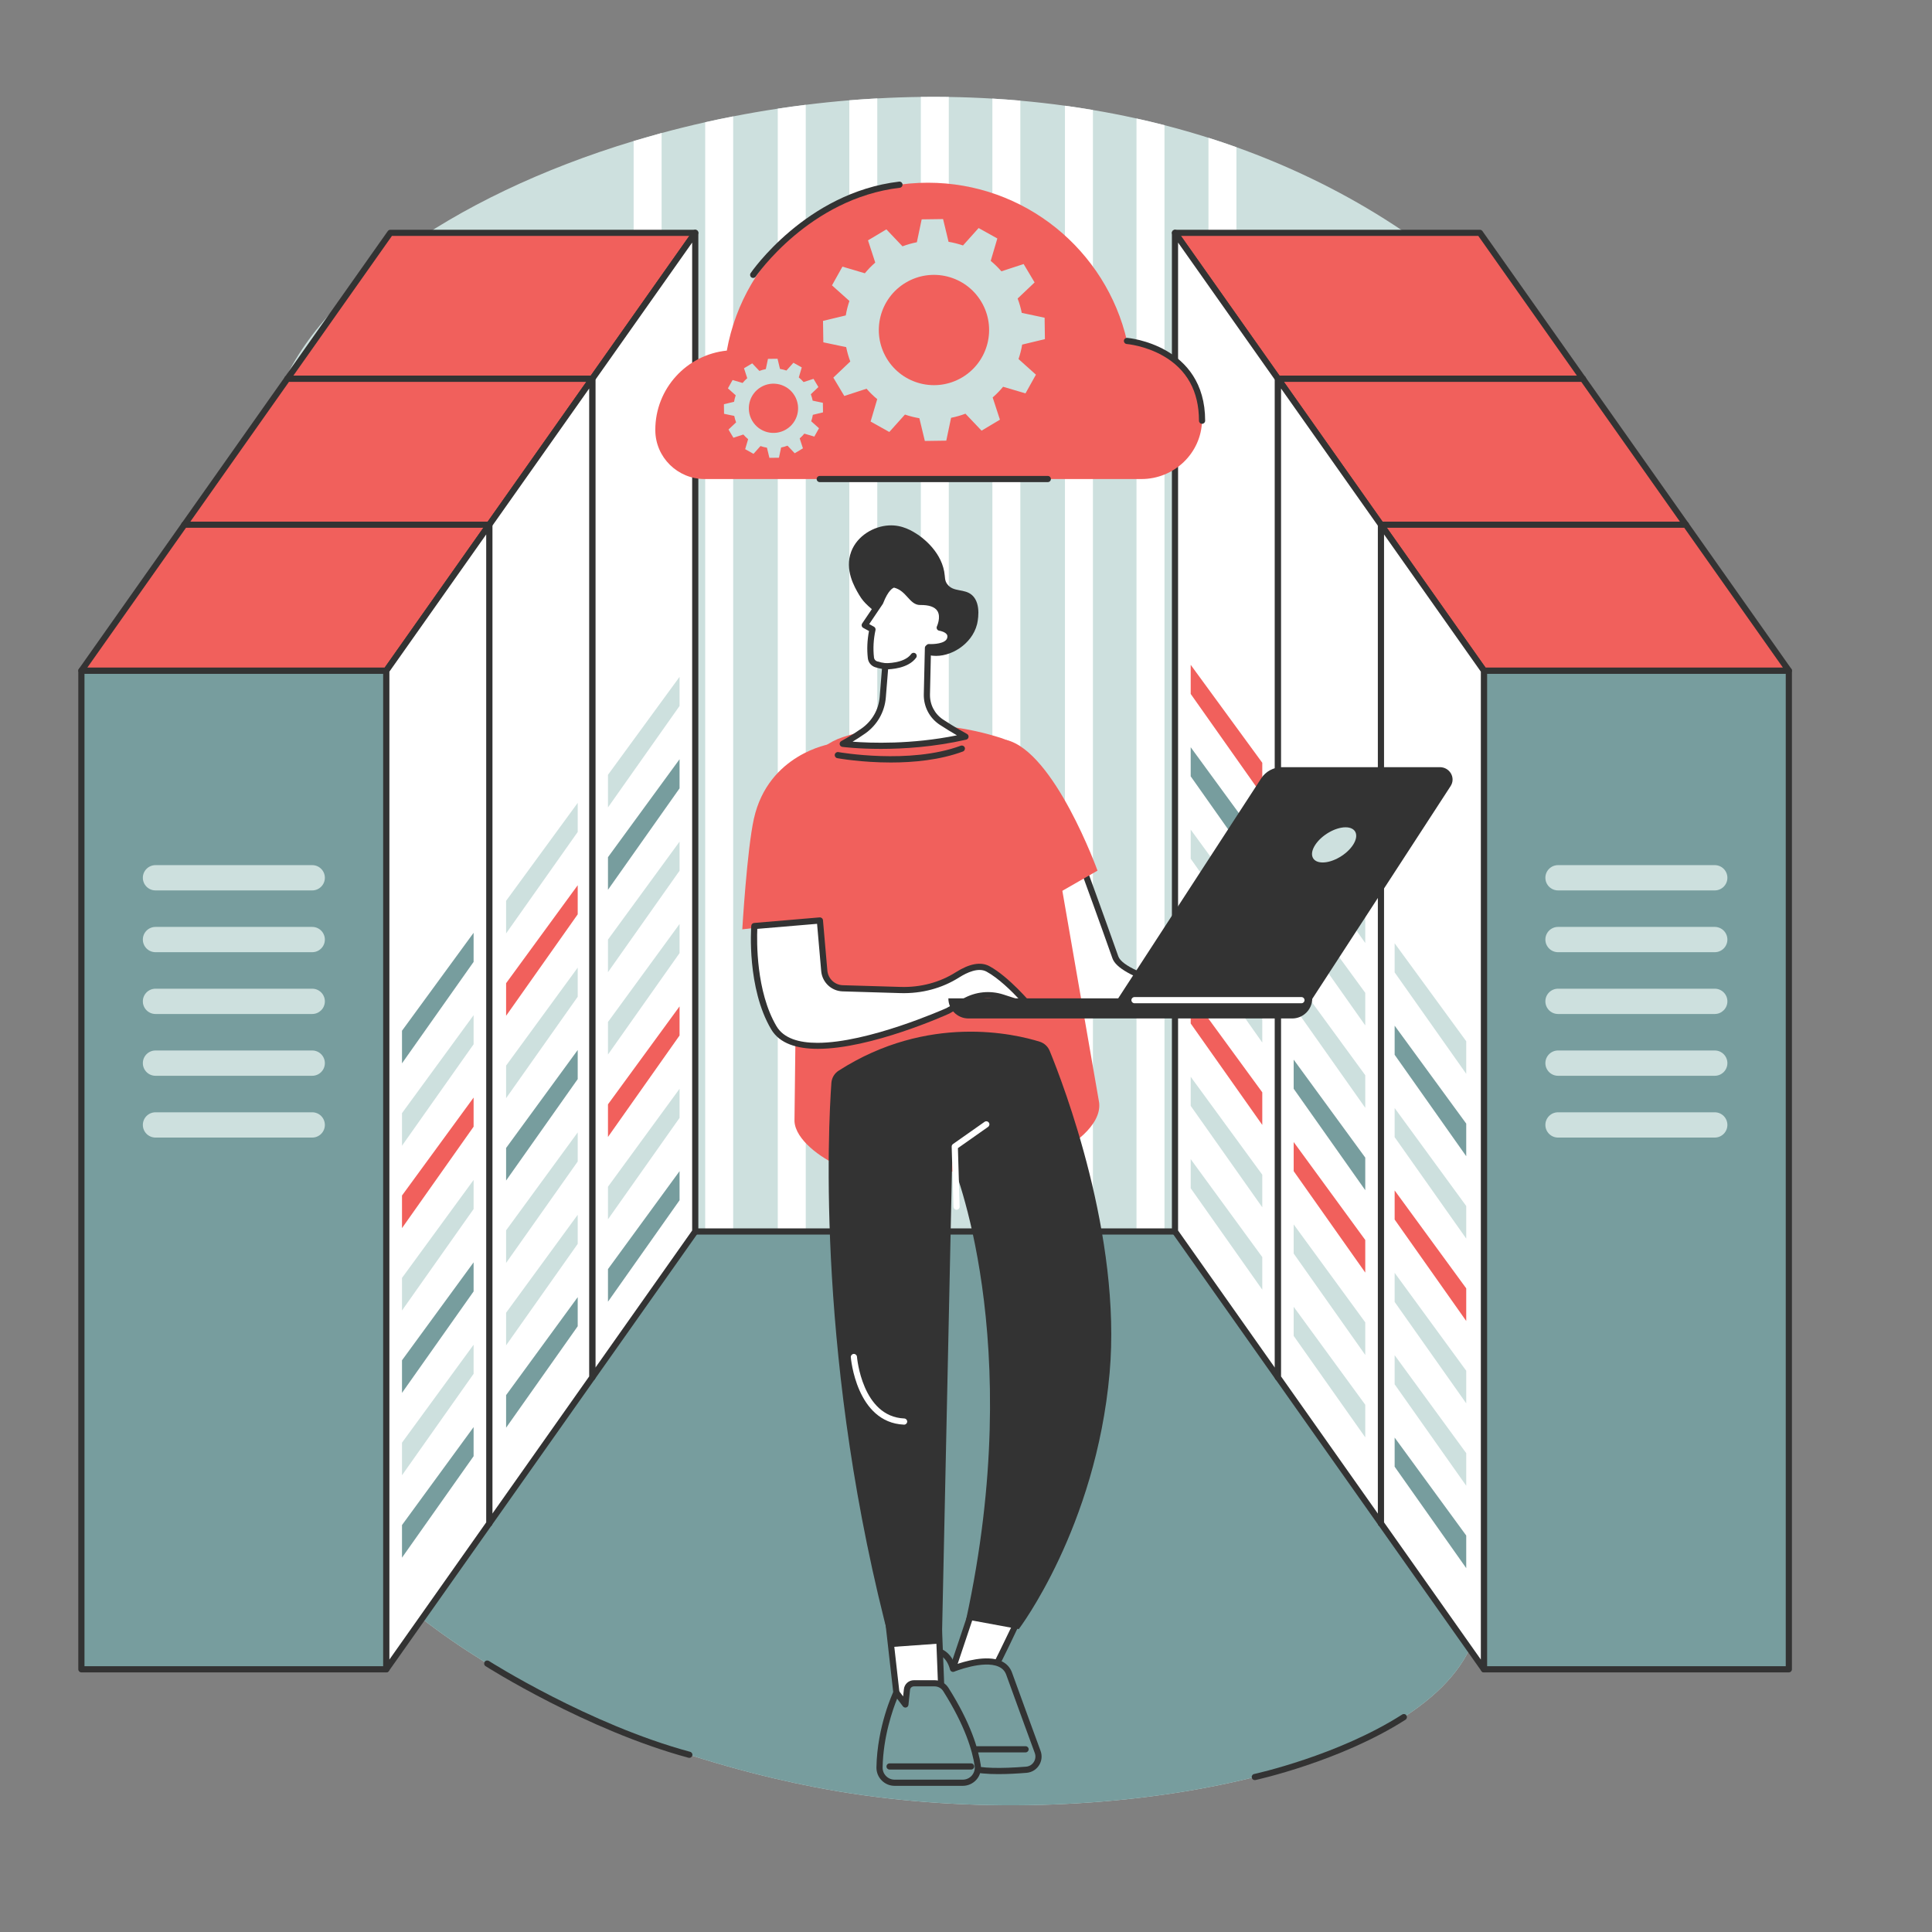 <svg xmlns="http://www.w3.org/2000/svg" xmlns:xlink="http://www.w3.org/1999/xlink" width="500" zoomAndPan="magnify" viewBox="0 0 375 375" height="500" preserveAspectRatio="xMidYMid meet" version="1.0"><rect x="0" y="0" width="375" height="375" fill="#808080" stroke="none"/><defs><clipPath id="bc5552b54b"><path d="M 37 18.75 L 343 18.75 L 343 351 L 37 351 Z M 37 18.75 " clip-rule="nonzero"/></clipPath><clipPath id="2647b36feb"><path d="M 178 18.75 L 185 18.75 L 185 262 L 178 262 Z M 178 18.75 " clip-rule="nonzero"/></clipPath><clipPath id="80a3fed8af"><path d="M 15.16 130 L 75 130 L 75 325 L 15.16 325 Z M 15.16 130 " clip-rule="nonzero"/></clipPath><clipPath id="b07d81e30a"><path d="M 15.16 129 L 76 129 L 76 325 L 15.16 325 Z M 15.16 129 " clip-rule="nonzero"/></clipPath><clipPath id="c65da68847"><path d="M 15.16 101 L 95 101 L 95 131 L 15.16 131 Z M 15.16 101 " clip-rule="nonzero"/></clipPath><clipPath id="3746ed9082"><path d="M 15.16 101 L 96 101 L 96 131 L 15.16 131 Z M 15.16 101 " clip-rule="nonzero"/></clipPath></defs><g clip-path="url(#bc5552b54b)"><path fill="#cde0de" d="M 330.309 220.133 C 321.469 231.758 310.473 234.848 296.023 247.004 C 282.59 258.309 281.074 261.199 280.105 263.164 C 270.547 282.582 290.648 299.625 286.605 316.281 C 286.289 317.578 285.84 318.84 285.25 320.07 C 273.957 343.918 213.672 356.195 162.848 347.73 C 152.684 346.035 113.367 338.59 81.648 314 C 68.383 303.727 56.449 290.445 48.527 273.336 C 46.445 268.844 26.777 225.48 45.285 201.352 C 51.707 192.992 56.867 194.164 63.102 187.27 C 86.473 161.43 42.434 113.297 53.383 78.52 C 59.957 57.652 87.418 38.109 122.988 27.375 C 124.781 26.832 126.59 26.312 128.418 25.82 C 131.195 25.066 134.016 24.371 136.879 23.727 C 138.676 23.324 140.484 22.941 142.309 22.59 C 145.164 22.031 148.047 21.531 150.965 21.09 C 152.762 20.812 154.57 20.566 156.395 20.344 C 159.195 19.992 162.016 19.699 164.852 19.469 C 166.656 19.32 168.469 19.195 170.281 19.102 C 173.086 18.945 175.902 18.848 178.734 18.812 C 180.535 18.789 182.348 18.793 184.16 18.82 C 186.977 18.863 189.793 18.969 192.621 19.137 C 194.43 19.246 196.242 19.379 198.047 19.539 C 200.938 19.797 203.824 20.121 206.707 20.52 C 208.52 20.766 210.332 21.043 212.137 21.352 C 214.965 21.824 217.785 22.375 220.594 23 C 222.41 23.398 224.223 23.836 226.027 24.297 C 228.887 25.035 231.738 25.848 234.562 26.742 C 236.379 27.32 238.188 27.926 239.992 28.57 C 249.949 32.133 259.613 36.742 268.77 42.523 C 336.367 85.211 359.844 181.297 330.309 220.133 " fill-opacity="1" fill-rule="nonzero"/></g><path fill="#ffffff" d="M 128.418 25.82 L 128.418 261.73 L 122.988 261.73 L 122.988 27.375 L 128.418 25.82 " fill-opacity="1" fill-rule="nonzero"/><path fill="#ffffff" d="M 142.309 22.59 L 142.309 261.73 L 136.879 261.73 L 136.879 23.727 C 138.676 23.324 140.484 22.941 142.309 22.59 " fill-opacity="1" fill-rule="nonzero"/><path fill="#ffffff" d="M 156.395 20.344 L 156.395 261.73 L 150.965 261.73 L 150.965 21.09 C 152.762 20.812 154.57 20.566 156.395 20.344 " fill-opacity="1" fill-rule="nonzero"/><path fill="#ffffff" d="M 170.281 19.102 L 170.281 261.73 L 164.852 261.73 L 164.852 19.469 C 166.656 19.32 168.469 19.195 170.281 19.102 " fill-opacity="1" fill-rule="nonzero"/><g clip-path="url(#2647b36feb)"><path fill="#ffffff" d="M 184.16 18.82 L 184.16 261.73 L 178.734 261.73 L 178.734 18.812 C 180.535 18.789 182.348 18.793 184.16 18.82 " fill-opacity="1" fill-rule="nonzero"/></g><path fill="#ffffff" d="M 198.047 19.539 L 198.047 261.73 L 192.621 261.73 L 192.621 19.137 C 194.43 19.246 196.242 19.379 198.047 19.539 " fill-opacity="1" fill-rule="nonzero"/><path fill="#ffffff" d="M 212.137 21.352 L 212.137 261.73 L 206.707 261.73 L 206.707 20.52 C 208.52 20.766 210.332 21.043 212.137 21.352 " fill-opacity="1" fill-rule="nonzero"/><path fill="#ffffff" d="M 226.027 24.297 L 226.027 261.73 L 220.594 261.73 L 220.594 23 C 222.41 23.398 224.223 23.836 226.027 24.297 " fill-opacity="1" fill-rule="nonzero"/><path fill="#ffffff" d="M 239.992 28.57 L 239.992 261.73 L 234.562 261.73 L 234.562 26.742 C 236.379 27.32 238.188 27.926 239.992 28.57 " fill-opacity="1" fill-rule="nonzero"/><path fill="#779d9e" d="M 285.25 320.07 C 273.957 343.918 213.672 356.195 162.848 347.73 C 152.684 346.035 113.367 338.59 81.648 314 L 134.547 239.031 L 228.066 239.031 L 285.25 320.07 " fill-opacity="1" fill-rule="nonzero"/><path fill="#333333" d="M 228.066 239.629 L 134.547 239.629 C 134.219 239.629 133.949 239.359 133.949 239.031 C 133.949 238.699 134.219 238.43 134.547 238.43 L 228.066 238.43 C 228.398 238.43 228.664 238.699 228.664 239.031 C 228.664 239.359 228.398 239.629 228.066 239.629 " fill-opacity="1" fill-rule="nonzero"/><path fill="#333333" d="M 133.801 341.199 C 133.746 341.199 133.695 341.195 133.645 341.18 C 113.887 335.855 94.441 323.527 94.25 323.402 C 93.969 323.223 93.887 322.855 94.066 322.574 C 94.242 322.297 94.613 322.215 94.895 322.391 C 95.086 322.516 114.379 334.746 133.953 340.023 C 134.273 340.109 134.465 340.438 134.379 340.758 C 134.305 341.023 134.062 341.199 133.801 341.199 " fill-opacity="1" fill-rule="nonzero"/><path fill="#333333" d="M 243.555 345.516 C 243.281 345.516 243.031 345.324 242.969 345.043 C 242.902 344.719 243.105 344.402 243.43 344.332 C 243.59 344.297 259.68 340.77 272.16 332.789 C 272.441 332.609 272.812 332.688 272.988 332.969 C 273.168 333.246 273.086 333.621 272.809 333.797 C 260.141 341.898 243.844 345.469 243.684 345.504 C 243.641 345.512 243.598 345.516 243.555 345.516 " fill-opacity="1" fill-rule="nonzero"/><path fill="#779d9e" d="M 307.238 267.355 L 248.055 267.355 L 248.055 73.52 L 307.238 73.52 L 307.238 267.355 " fill-opacity="1" fill-rule="nonzero"/><path fill="#333333" d="M 248.652 266.754 L 306.637 266.754 L 306.637 74.121 L 248.652 74.121 Z M 307.238 267.957 L 248.051 267.957 C 247.723 267.957 247.453 267.688 247.453 267.355 L 247.453 73.52 C 247.453 73.191 247.723 72.922 248.051 72.922 L 307.238 72.922 C 307.566 72.922 307.836 73.191 307.836 73.52 L 307.836 267.355 C 307.836 267.688 307.566 267.957 307.238 267.957 " fill-opacity="1" fill-rule="nonzero"/><path fill="#cde0de" d="M 292.855 111.27 L 262.434 111.27 C 261.078 111.27 259.98 112.367 259.98 113.723 C 259.98 115.078 261.078 116.176 262.434 116.176 L 292.855 116.176 C 294.211 116.176 295.309 115.078 295.309 113.723 C 295.309 112.367 294.211 111.27 292.855 111.27 " fill-opacity="1" fill-rule="nonzero"/><path fill="#cde0de" d="M 292.855 123.262 L 262.434 123.262 C 261.078 123.262 259.98 124.359 259.98 125.715 C 259.98 127.07 261.078 128.172 262.434 128.172 L 292.855 128.172 C 294.211 128.172 295.309 127.07 295.309 125.715 C 295.309 124.359 294.211 123.262 292.855 123.262 " fill-opacity="1" fill-rule="nonzero"/><path fill="#cde0de" d="M 292.855 135.254 L 262.434 135.254 C 261.078 135.254 259.98 136.355 259.98 137.711 C 259.98 139.066 261.078 140.164 262.434 140.164 L 292.855 140.164 C 294.211 140.164 295.309 139.066 295.309 137.711 C 295.309 136.355 294.211 135.254 292.855 135.254 " fill-opacity="1" fill-rule="nonzero"/><path fill="#cde0de" d="M 292.855 147.25 L 262.434 147.25 C 261.078 147.25 259.98 148.348 259.98 149.703 C 259.98 151.059 261.078 152.156 262.434 152.156 L 292.855 152.156 C 294.211 152.156 295.309 151.059 295.309 149.703 C 295.309 148.348 294.211 147.25 292.855 147.25 " fill-opacity="1" fill-rule="nonzero"/><path fill="#cde0de" d="M 292.855 159.242 L 262.434 159.242 C 261.078 159.242 259.98 160.34 259.98 161.695 C 259.98 163.051 261.078 164.148 262.434 164.148 L 292.855 164.148 C 294.211 164.148 295.309 163.051 295.309 161.695 C 295.309 160.34 294.211 159.242 292.855 159.242 " fill-opacity="1" fill-rule="nonzero"/><path fill="#f1605c" d="M 287.246 45.195 L 228.066 45.195 L 248.055 73.52 L 307.238 73.52 L 287.246 45.195 " fill-opacity="1" fill-rule="nonzero"/><path fill="#333333" d="M 248.363 72.922 L 306.082 72.922 L 286.938 45.793 L 229.223 45.793 Z M 307.238 74.121 L 248.051 74.121 C 247.859 74.121 247.676 74.027 247.562 73.867 L 227.574 45.543 C 227.445 45.359 227.43 45.117 227.531 44.922 C 227.637 44.719 227.84 44.598 228.066 44.598 L 287.246 44.598 C 287.445 44.598 287.625 44.691 287.738 44.848 L 307.727 73.176 C 307.855 73.359 307.871 73.598 307.77 73.797 C 307.664 73.996 307.461 74.121 307.238 74.121 " fill-opacity="1" fill-rule="nonzero"/><path fill="#ffffff" d="M 248.055 73.52 L 228.066 45.195 L 228.066 239.031 L 248.055 267.355 L 248.055 73.52 " fill-opacity="1" fill-rule="nonzero"/><path fill="#333333" d="M 228.664 238.84 L 247.453 265.469 L 247.453 73.711 L 228.664 47.082 Z M 248.051 267.957 C 247.863 267.957 247.68 267.863 247.562 267.703 L 227.574 239.375 C 227.504 239.273 227.465 239.156 227.465 239.031 L 227.465 45.195 C 227.465 44.934 227.633 44.703 227.887 44.625 C 228.133 44.543 228.406 44.637 228.555 44.848 L 248.543 73.176 C 248.613 73.277 248.652 73.395 248.652 73.52 L 248.652 267.355 C 248.652 267.617 248.484 267.848 248.234 267.926 C 248.176 267.945 248.113 267.957 248.051 267.957 " fill-opacity="1" fill-rule="nonzero"/><path fill="#cde0de" d="M 245.008 250.328 L 231.113 230.637 L 231.113 224.988 L 245.008 244 L 245.008 250.328 " fill-opacity="1" fill-rule="nonzero"/><path fill="#cde0de" d="M 245.008 234.34 L 231.113 214.645 L 231.113 209 L 245.008 228.012 L 245.008 234.34 " fill-opacity="1" fill-rule="nonzero"/><path fill="#f1605c" d="M 245.008 218.348 L 231.113 198.656 L 231.113 193.008 L 245.008 212.02 L 245.008 218.348 " fill-opacity="1" fill-rule="nonzero"/><path fill="#cde0de" d="M 245.008 202.355 L 231.113 182.664 L 231.113 177.016 L 245.008 196.027 L 245.008 202.355 " fill-opacity="1" fill-rule="nonzero"/><path fill="#cde0de" d="M 245.008 186.367 L 231.113 166.676 L 231.113 161.027 L 245.008 180.039 L 245.008 186.367 " fill-opacity="1" fill-rule="nonzero"/><path fill="#779d9e" d="M 245.008 170.375 L 231.113 150.684 L 231.113 145.035 L 245.008 164.047 L 245.008 170.375 " fill-opacity="1" fill-rule="nonzero"/><path fill="#f1605c" d="M 245.008 154.383 L 231.113 134.691 L 231.113 129.043 L 245.008 148.055 L 245.008 154.383 " fill-opacity="1" fill-rule="nonzero"/><path fill="#779d9e" d="M 327.227 295.684 L 268.043 295.684 L 268.043 101.844 L 327.227 101.844 L 327.227 295.684 " fill-opacity="1" fill-rule="nonzero"/><path fill="#333333" d="M 268.641 295.082 L 326.625 295.082 L 326.625 102.445 L 268.641 102.445 Z M 327.227 296.281 L 268.043 296.281 C 267.711 296.281 267.445 296.012 267.445 295.684 L 267.445 101.844 C 267.445 101.516 267.711 101.25 268.043 101.25 L 327.227 101.25 C 327.555 101.25 327.824 101.516 327.824 101.844 L 327.824 295.684 C 327.824 296.012 327.555 296.281 327.227 296.281 " fill-opacity="1" fill-rule="nonzero"/><path fill="#cde0de" d="M 312.844 139.594 L 282.426 139.594 C 281.07 139.594 279.969 140.695 279.969 142.051 C 279.969 143.406 281.07 144.504 282.426 144.504 L 312.844 144.504 C 314.199 144.504 315.297 143.406 315.297 142.051 C 315.297 140.695 314.199 139.594 312.844 139.594 " fill-opacity="1" fill-rule="nonzero"/><path fill="#cde0de" d="M 312.844 151.59 L 282.426 151.59 C 281.07 151.59 279.969 152.688 279.969 154.043 C 279.969 155.398 281.07 156.496 282.426 156.496 L 312.844 156.496 C 314.199 156.496 315.297 155.398 315.297 154.043 C 315.297 152.688 314.199 151.59 312.844 151.59 " fill-opacity="1" fill-rule="nonzero"/><path fill="#cde0de" d="M 312.844 163.582 L 282.426 163.582 C 281.07 163.582 279.969 164.68 279.969 166.035 C 279.969 167.391 281.07 168.488 282.426 168.488 L 312.844 168.488 C 314.199 168.488 315.297 167.391 315.297 166.035 C 315.297 164.68 314.199 163.582 312.844 163.582 " fill-opacity="1" fill-rule="nonzero"/><path fill="#cde0de" d="M 312.844 175.574 L 282.426 175.574 C 281.07 175.574 279.969 176.672 279.969 178.027 C 279.969 179.383 281.07 180.48 282.426 180.48 L 312.844 180.48 C 314.199 180.48 315.297 179.383 315.297 178.027 C 315.297 176.672 314.199 175.574 312.844 175.574 " fill-opacity="1" fill-rule="nonzero"/><path fill="#cde0de" d="M 312.844 187.566 L 282.426 187.566 C 281.07 187.566 279.969 188.664 279.969 190.02 C 279.969 191.379 281.07 192.477 282.426 192.477 L 312.844 192.477 C 314.199 192.477 315.297 191.379 315.297 190.02 C 315.297 188.664 314.199 187.566 312.844 187.566 " fill-opacity="1" fill-rule="nonzero"/><path fill="#f1605c" d="M 307.238 73.52 L 248.055 73.52 L 268.043 101.844 L 327.227 101.844 L 307.238 73.52 " fill-opacity="1" fill-rule="nonzero"/><path fill="#333333" d="M 268.352 101.25 L 326.07 101.25 L 306.926 74.121 L 249.211 74.121 Z M 327.227 102.445 L 268.043 102.445 C 267.848 102.445 267.664 102.352 267.551 102.191 L 247.562 73.867 C 247.434 73.684 247.418 73.445 247.523 73.242 C 247.625 73.047 247.832 72.922 248.051 72.922 L 307.238 72.922 C 307.43 72.922 307.613 73.016 307.727 73.176 L 327.715 101.5 C 327.844 101.684 327.859 101.922 327.758 102.121 C 327.656 102.32 327.449 102.445 327.227 102.445 " fill-opacity="1" fill-rule="nonzero"/><path fill="#ffffff" d="M 268.043 101.844 L 248.055 73.52 L 248.055 267.355 L 268.043 295.684 L 268.043 101.844 " fill-opacity="1" fill-rule="nonzero"/><path fill="#333333" d="M 248.652 267.164 L 267.445 293.793 L 267.445 102.035 L 248.652 75.41 Z M 268.043 296.281 C 267.852 296.281 267.668 296.188 267.551 296.027 L 247.562 267.703 C 247.492 267.602 247.453 267.48 247.453 267.355 L 247.453 73.52 C 247.453 73.262 247.625 73.027 247.871 72.949 C 248.125 72.871 248.395 72.961 248.543 73.176 L 268.531 101.5 C 268.602 101.602 268.641 101.723 268.641 101.844 L 268.641 295.684 C 268.641 295.941 268.473 296.176 268.223 296.254 C 268.164 296.273 268.102 296.281 268.043 296.281 " fill-opacity="1" fill-rule="nonzero"/><path fill="#cde0de" d="M 264.996 278.988 L 251.102 259.297 L 251.102 253.648 L 264.996 272.66 L 264.996 278.988 " fill-opacity="1" fill-rule="nonzero"/><path fill="#cde0de" d="M 264.996 262.996 L 251.102 243.309 L 251.102 237.66 L 264.996 256.668 L 264.996 262.996 " fill-opacity="1" fill-rule="nonzero"/><path fill="#f1605c" d="M 264.996 247.008 L 251.102 227.316 L 251.102 221.668 L 264.996 240.68 L 264.996 247.008 " fill-opacity="1" fill-rule="nonzero"/><path fill="#779d9e" d="M 264.996 231.016 L 251.102 211.324 L 251.102 205.676 L 264.996 224.688 L 264.996 231.016 " fill-opacity="1" fill-rule="nonzero"/><path fill="#cde0de" d="M 264.996 215.027 L 251.102 195.336 L 251.102 189.688 L 264.996 208.699 L 264.996 215.027 " fill-opacity="1" fill-rule="nonzero"/><path fill="#cde0de" d="M 264.996 199.035 L 251.102 179.344 L 251.102 173.695 L 264.996 192.707 L 264.996 199.035 " fill-opacity="1" fill-rule="nonzero"/><path fill="#cde0de" d="M 264.996 183.043 L 251.102 163.352 L 251.102 157.703 L 264.996 176.715 L 264.996 183.043 " fill-opacity="1" fill-rule="nonzero"/><path fill="#779d9e" d="M 347.215 324.008 L 288.031 324.008 L 288.031 130.172 L 347.215 130.172 L 347.215 324.008 " fill-opacity="1" fill-rule="nonzero"/><path fill="#333333" d="M 288.629 323.406 L 346.613 323.406 L 346.613 130.773 L 288.629 130.773 Z M 347.215 324.609 L 288.031 324.609 C 287.699 324.609 287.43 324.336 287.43 324.008 L 287.43 130.172 C 287.43 129.844 287.699 129.57 288.031 129.57 L 347.215 129.57 C 347.543 129.57 347.812 129.844 347.812 130.172 L 347.812 324.008 C 347.812 324.336 347.543 324.609 347.215 324.609 " fill-opacity="1" fill-rule="nonzero"/><path fill="#cde0de" d="M 332.832 167.922 L 302.414 167.922 C 301.059 167.922 299.957 169.02 299.957 170.375 C 299.957 171.73 301.059 172.828 302.414 172.828 L 332.832 172.828 C 334.188 172.828 335.285 171.73 335.285 170.375 C 335.285 169.02 334.188 167.922 332.832 167.922 " fill-opacity="1" fill-rule="nonzero"/><path fill="#cde0de" d="M 332.832 179.914 L 302.414 179.914 C 301.059 179.914 299.957 181.012 299.957 182.367 C 299.957 183.723 301.059 184.82 302.414 184.82 L 332.832 184.82 C 334.188 184.82 335.285 183.723 335.285 182.367 C 335.285 181.012 334.188 179.914 332.832 179.914 " fill-opacity="1" fill-rule="nonzero"/><path fill="#cde0de" d="M 332.832 191.906 L 302.414 191.906 C 301.059 191.906 299.957 193.004 299.957 194.359 C 299.957 195.715 301.059 196.816 302.414 196.816 L 332.832 196.816 C 334.188 196.816 335.285 195.715 335.285 194.359 C 335.285 193.004 334.188 191.906 332.832 191.906 " fill-opacity="1" fill-rule="nonzero"/><path fill="#cde0de" d="M 332.832 203.898 L 302.414 203.898 C 301.059 203.898 299.957 205 299.957 206.355 C 299.957 207.711 301.059 208.809 302.414 208.809 L 332.832 208.809 C 334.188 208.809 335.285 207.711 335.285 206.355 C 335.285 205 334.188 203.898 332.832 203.898 " fill-opacity="1" fill-rule="nonzero"/><path fill="#cde0de" d="M 332.832 215.895 L 302.414 215.895 C 301.059 215.895 299.957 216.992 299.957 218.348 C 299.957 219.703 301.059 220.801 302.414 220.801 L 332.832 220.801 C 334.188 220.801 335.285 219.703 335.285 218.348 C 335.285 216.992 334.188 215.895 332.832 215.895 " fill-opacity="1" fill-rule="nonzero"/><path fill="#f1605c" d="M 327.227 101.844 L 268.043 101.844 L 288.031 130.172 L 347.215 130.172 L 327.227 101.844 " fill-opacity="1" fill-rule="nonzero"/><path fill="#333333" d="M 288.34 129.57 L 346.055 129.57 L 326.914 102.445 L 269.199 102.445 Z M 347.215 130.773 L 288.031 130.773 C 287.836 130.773 287.652 130.68 287.543 130.52 L 267.551 102.191 C 267.422 102.008 267.406 101.77 267.512 101.57 C 267.613 101.371 267.82 101.25 268.043 101.25 L 327.227 101.25 C 327.418 101.25 327.602 101.344 327.715 101.5 L 347.703 129.828 C 347.832 130.008 347.848 130.25 347.746 130.445 C 347.641 130.648 347.438 130.773 347.215 130.773 " fill-opacity="1" fill-rule="nonzero"/><path fill="#ffffff" d="M 288.031 130.172 L 268.043 101.844 L 268.043 295.684 L 288.031 324.008 L 288.031 130.172 " fill-opacity="1" fill-rule="nonzero"/><path fill="#333333" d="M 268.641 295.492 L 287.43 322.117 L 287.43 130.363 L 268.641 103.734 Z M 288.031 324.609 C 287.84 324.609 287.656 324.516 287.543 324.352 L 267.551 296.027 C 267.48 295.926 267.445 295.805 267.445 295.684 L 267.445 101.844 C 267.445 101.586 267.613 101.355 267.859 101.273 C 268.109 101.195 268.379 101.289 268.531 101.5 L 288.52 129.828 C 288.594 129.926 288.629 130.047 288.629 130.172 L 288.629 324.008 C 288.629 324.27 288.461 324.5 288.211 324.578 C 288.152 324.598 288.094 324.609 288.031 324.609 " fill-opacity="1" fill-rule="nonzero"/><path fill="#779d9e" d="M 284.594 304.375 L 270.699 284.684 L 270.699 279.035 L 284.594 298.043 L 284.594 304.375 " fill-opacity="1" fill-rule="nonzero"/><path fill="#cde0de" d="M 284.594 288.383 L 270.699 268.691 L 270.699 263.043 L 284.594 282.055 L 284.594 288.383 " fill-opacity="1" fill-rule="nonzero"/><path fill="#cde0de" d="M 284.594 272.391 L 270.699 252.703 L 270.699 247.055 L 284.594 266.062 L 284.594 272.391 " fill-opacity="1" fill-rule="nonzero"/><path fill="#f1605c" d="M 284.594 256.402 L 270.699 236.711 L 270.699 231.062 L 284.594 250.07 L 284.594 256.402 " fill-opacity="1" fill-rule="nonzero"/><path fill="#cde0de" d="M 284.594 240.41 L 270.699 220.719 L 270.699 215.07 L 284.594 234.082 L 284.594 240.41 " fill-opacity="1" fill-rule="nonzero"/><path fill="#779d9e" d="M 284.594 224.422 L 270.699 204.73 L 270.699 199.082 L 284.594 218.09 L 284.594 224.422 " fill-opacity="1" fill-rule="nonzero"/><path fill="#cde0de" d="M 284.594 208.43 L 270.699 188.738 L 270.699 183.09 L 284.594 202.102 L 284.594 208.43 " fill-opacity="1" fill-rule="nonzero"/><path fill="#779d9e" d="M 55.777 267.355 L 114.961 267.355 L 114.961 73.52 L 55.777 73.52 L 55.777 267.355 " fill-opacity="1" fill-rule="nonzero"/><path fill="#333333" d="M 56.375 266.754 L 114.359 266.754 L 114.359 74.121 L 56.375 74.121 Z M 114.961 267.957 L 55.777 267.957 C 55.445 267.957 55.176 267.688 55.176 267.355 L 55.176 73.52 C 55.176 73.191 55.445 72.922 55.777 72.922 L 114.961 72.922 C 115.289 72.922 115.559 73.191 115.559 73.52 L 115.559 267.355 C 115.559 267.688 115.289 267.957 114.961 267.957 " fill-opacity="1" fill-rule="nonzero"/><path fill="#cde0de" d="M 70.16 111.27 L 100.578 111.27 C 101.934 111.27 103.031 112.367 103.031 113.723 C 103.031 115.078 101.934 116.176 100.578 116.176 L 70.16 116.176 C 68.805 116.176 67.703 115.078 67.703 113.723 C 67.703 112.367 68.805 111.27 70.16 111.27 " fill-opacity="1" fill-rule="nonzero"/><path fill="#cde0de" d="M 70.16 123.262 L 100.578 123.262 C 101.934 123.262 103.031 124.359 103.031 125.715 C 103.031 127.07 101.934 128.172 100.578 128.172 L 70.16 128.172 C 68.805 128.172 67.703 127.07 67.703 125.715 C 67.703 124.359 68.805 123.262 70.16 123.262 " fill-opacity="1" fill-rule="nonzero"/><path fill="#cde0de" d="M 70.16 135.254 L 100.578 135.254 C 101.934 135.254 103.031 136.355 103.031 137.711 C 103.031 139.066 101.934 140.164 100.578 140.164 L 70.16 140.164 C 68.805 140.164 67.703 139.066 67.703 137.711 C 67.703 136.355 68.805 135.254 70.16 135.254 " fill-opacity="1" fill-rule="nonzero"/><path fill="#cde0de" d="M 70.16 147.25 L 100.578 147.25 C 101.934 147.25 103.031 148.348 103.031 149.703 C 103.031 151.059 101.934 152.156 100.578 152.156 L 70.16 152.156 C 68.805 152.156 67.703 151.059 67.703 149.703 C 67.703 148.348 68.805 147.25 70.16 147.25 " fill-opacity="1" fill-rule="nonzero"/><path fill="#cde0de" d="M 70.16 159.242 L 100.578 159.242 C 101.934 159.242 103.031 160.34 103.031 161.695 C 103.031 163.051 101.934 164.148 100.578 164.148 L 70.16 164.148 C 68.805 164.148 67.703 163.051 67.703 161.695 C 67.703 160.34 68.805 159.242 70.16 159.242 " fill-opacity="1" fill-rule="nonzero"/><path fill="#f1605c" d="M 75.766 45.195 L 134.949 45.195 L 114.961 73.52 L 55.777 73.52 L 75.766 45.195 " fill-opacity="1" fill-rule="nonzero"/><path fill="#333333" d="M 56.934 72.922 L 114.648 72.922 L 133.793 45.793 L 76.074 45.793 Z M 114.961 74.121 L 55.777 74.121 C 55.551 74.121 55.348 73.996 55.246 73.797 C 55.141 73.598 55.156 73.359 55.285 73.176 L 75.273 44.848 C 75.387 44.691 75.57 44.598 75.766 44.598 L 134.949 44.598 C 135.172 44.598 135.379 44.719 135.48 44.922 C 135.582 45.117 135.566 45.359 135.438 45.543 L 115.449 73.867 C 115.336 74.027 115.152 74.121 114.961 74.121 " fill-opacity="1" fill-rule="nonzero"/><path fill="#ffffff" d="M 114.961 73.52 L 134.949 45.195 L 134.949 239.031 L 114.961 267.355 L 114.961 73.52 " fill-opacity="1" fill-rule="nonzero"/><path fill="#333333" d="M 115.559 73.711 L 115.559 265.469 L 134.348 238.84 L 134.348 47.082 Z M 114.961 267.957 C 114.898 267.957 114.836 267.945 114.777 267.926 C 114.527 267.848 114.359 267.617 114.359 267.355 L 114.359 73.52 C 114.359 73.395 114.398 73.277 114.469 73.176 L 134.457 44.848 C 134.609 44.637 134.879 44.543 135.129 44.625 C 135.379 44.703 135.547 44.934 135.547 45.195 L 135.547 239.031 C 135.547 239.156 135.508 239.273 135.438 239.375 L 115.449 267.703 C 115.336 267.863 115.152 267.957 114.961 267.957 " fill-opacity="1" fill-rule="nonzero"/><path fill="#779d9e" d="M 118.008 252.66 L 131.902 232.969 L 131.902 227.32 L 118.008 246.332 L 118.008 252.66 " fill-opacity="1" fill-rule="nonzero"/><path fill="#cde0de" d="M 118.008 236.672 L 131.902 216.98 L 131.902 211.332 L 118.008 230.344 L 118.008 236.672 " fill-opacity="1" fill-rule="nonzero"/><path fill="#f1605c" d="M 118.008 220.68 L 131.902 200.988 L 131.902 195.34 L 118.008 214.352 L 118.008 220.68 " fill-opacity="1" fill-rule="nonzero"/><path fill="#cde0de" d="M 118.008 204.688 L 131.902 184.996 L 131.902 179.348 L 118.008 198.363 L 118.008 204.688 " fill-opacity="1" fill-rule="nonzero"/><path fill="#cde0de" d="M 118.008 188.699 L 131.902 169.008 L 131.902 163.359 L 118.008 182.371 L 118.008 188.699 " fill-opacity="1" fill-rule="nonzero"/><path fill="#779d9e" d="M 118.008 172.707 L 131.902 153.016 L 131.902 147.367 L 118.008 166.379 L 118.008 172.707 " fill-opacity="1" fill-rule="nonzero"/><path fill="#cde0de" d="M 118.008 156.719 L 131.902 137.027 L 131.902 131.379 L 118.008 150.391 L 118.008 156.719 " fill-opacity="1" fill-rule="nonzero"/><path fill="#779d9e" d="M 35.789 295.684 L 94.973 295.684 L 94.973 101.844 L 35.789 101.844 L 35.789 295.684 " fill-opacity="1" fill-rule="nonzero"/><path fill="#333333" d="M 36.387 295.082 L 94.371 295.082 L 94.371 102.445 L 36.387 102.445 Z M 94.973 296.281 L 35.789 296.281 C 35.457 296.281 35.188 296.012 35.188 295.684 L 35.188 101.844 C 35.188 101.516 35.457 101.25 35.789 101.25 L 94.973 101.25 C 95.301 101.25 95.57 101.516 95.57 101.844 L 95.57 295.684 C 95.57 296.012 95.301 296.281 94.973 296.281 " fill-opacity="1" fill-rule="nonzero"/><path fill="#cde0de" d="M 50.172 139.594 L 80.59 139.594 C 81.945 139.594 83.043 140.695 83.043 142.051 C 83.043 143.406 81.945 144.504 80.59 144.504 L 50.172 144.504 C 48.816 144.504 47.715 143.406 47.715 142.051 C 47.715 140.695 48.816 139.594 50.172 139.594 " fill-opacity="1" fill-rule="nonzero"/><path fill="#cde0de" d="M 50.172 151.59 L 80.59 151.59 C 81.945 151.59 83.043 152.688 83.043 154.043 C 83.043 155.398 81.945 156.496 80.59 156.496 L 50.172 156.496 C 48.816 156.496 47.715 155.398 47.715 154.043 C 47.715 152.688 48.816 151.59 50.172 151.59 " fill-opacity="1" fill-rule="nonzero"/><path fill="#cde0de" d="M 50.172 163.582 L 80.59 163.582 C 81.945 163.582 83.043 164.68 83.043 166.035 C 83.043 167.391 81.945 168.488 80.59 168.488 L 50.172 168.488 C 48.816 168.488 47.715 167.391 47.715 166.035 C 47.715 164.68 48.816 163.582 50.172 163.582 " fill-opacity="1" fill-rule="nonzero"/><path fill="#cde0de" d="M 50.172 175.574 L 80.59 175.574 C 81.945 175.574 83.043 176.672 83.043 178.027 C 83.043 179.383 81.945 180.48 80.59 180.48 L 50.172 180.48 C 48.816 180.48 47.715 179.383 47.715 178.027 C 47.715 176.672 48.816 175.574 50.172 175.574 " fill-opacity="1" fill-rule="nonzero"/><path fill="#cde0de" d="M 50.172 187.566 L 80.59 187.566 C 81.945 187.566 83.043 188.664 83.043 190.02 C 83.043 191.379 81.945 192.477 80.59 192.477 L 50.172 192.477 C 48.816 192.477 47.715 191.379 47.715 190.02 C 47.715 188.664 48.816 187.566 50.172 187.566 " fill-opacity="1" fill-rule="nonzero"/><path fill="#f1605c" d="M 55.777 73.52 L 114.961 73.52 L 94.973 101.844 L 35.789 101.844 L 55.777 73.52 " fill-opacity="1" fill-rule="nonzero"/><path fill="#333333" d="M 36.945 101.25 L 94.66 101.25 L 113.805 74.121 L 56.086 74.121 Z M 94.973 102.445 L 35.789 102.445 C 35.562 102.445 35.359 102.32 35.254 102.121 C 35.152 101.922 35.168 101.684 35.297 101.5 L 55.285 73.176 C 55.398 73.016 55.582 72.922 55.777 72.922 L 114.961 72.922 C 115.184 72.922 115.387 73.047 115.492 73.242 C 115.594 73.445 115.578 73.684 115.449 73.867 L 95.461 102.191 C 95.348 102.352 95.164 102.445 94.973 102.445 " fill-opacity="1" fill-rule="nonzero"/><path fill="#ffffff" d="M 94.973 101.844 L 114.961 73.52 L 114.961 267.355 L 94.973 295.684 L 94.973 101.844 " fill-opacity="1" fill-rule="nonzero"/><path fill="#333333" d="M 95.57 102.035 L 95.57 293.793 L 114.359 267.164 L 114.359 75.41 Z M 94.973 296.281 C 94.91 296.281 94.848 296.273 94.789 296.254 C 94.539 296.176 94.371 295.941 94.371 295.684 L 94.371 101.844 C 94.371 101.723 94.41 101.602 94.48 101.5 L 114.469 73.176 C 114.621 72.961 114.891 72.871 115.141 72.949 C 115.391 73.027 115.559 73.262 115.559 73.52 L 115.559 267.355 C 115.559 267.48 115.52 267.602 115.449 267.703 L 95.461 296.027 C 95.348 296.188 95.16 296.281 94.973 296.281 " fill-opacity="1" fill-rule="nonzero"/><path fill="#779d9e" d="M 98.234 277.117 L 112.133 257.426 L 112.133 251.777 L 98.234 270.793 L 98.234 277.117 " fill-opacity="1" fill-rule="nonzero"/><path fill="#cde0de" d="M 98.234 261.129 L 112.133 241.438 L 112.133 235.789 L 98.234 254.801 L 98.234 261.129 " fill-opacity="1" fill-rule="nonzero"/><path fill="#cde0de" d="M 98.234 245.137 L 112.133 225.445 L 112.133 219.797 L 98.234 238.809 L 98.234 245.137 " fill-opacity="1" fill-rule="nonzero"/><path fill="#779d9e" d="M 98.234 229.145 L 112.133 209.453 L 112.133 203.805 L 98.234 222.82 L 98.234 229.145 " fill-opacity="1" fill-rule="nonzero"/><path fill="#cde0de" d="M 98.234 213.156 L 112.133 193.465 L 112.133 187.816 L 98.234 206.828 L 98.234 213.156 " fill-opacity="1" fill-rule="nonzero"/><path fill="#f1605c" d="M 98.234 197.164 L 112.133 177.473 L 112.133 171.824 L 98.234 190.84 L 98.234 197.164 " fill-opacity="1" fill-rule="nonzero"/><path fill="#cde0de" d="M 98.234 181.176 L 112.133 161.484 L 112.133 155.836 L 98.234 174.848 L 98.234 181.176 " fill-opacity="1" fill-rule="nonzero"/><g clip-path="url(#80a3fed8af)"><path fill="#779d9e" d="M 15.801 324.008 L 74.98 324.008 L 74.98 130.172 L 15.801 130.172 L 15.801 324.008 " fill-opacity="1" fill-rule="nonzero"/></g><g clip-path="url(#b07d81e30a)"><path fill="#333333" d="M 16.398 323.406 L 74.383 323.406 L 74.383 130.773 L 16.398 130.773 Z M 74.98 324.609 L 15.801 324.609 C 15.469 324.609 15.199 324.336 15.199 324.008 L 15.199 130.172 C 15.199 129.844 15.469 129.57 15.801 129.57 L 74.98 129.57 C 75.312 129.57 75.582 129.844 75.582 130.172 L 75.582 324.008 C 75.582 324.336 75.312 324.609 74.98 324.609 " fill-opacity="1" fill-rule="nonzero"/></g><path fill="#cde0de" d="M 30.184 167.922 L 60.602 167.922 C 61.957 167.922 63.055 169.02 63.055 170.375 C 63.055 171.73 61.957 172.828 60.602 172.828 L 30.184 172.828 C 28.828 172.828 27.727 171.73 27.727 170.375 C 27.727 169.02 28.828 167.922 30.184 167.922 " fill-opacity="1" fill-rule="nonzero"/><path fill="#cde0de" d="M 30.184 179.914 L 60.602 179.914 C 61.957 179.914 63.055 181.012 63.055 182.367 C 63.055 183.723 61.957 184.82 60.602 184.82 L 30.184 184.82 C 28.828 184.82 27.727 183.723 27.727 182.367 C 27.727 181.012 28.828 179.914 30.184 179.914 " fill-opacity="1" fill-rule="nonzero"/><path fill="#cde0de" d="M 30.184 191.906 L 60.602 191.906 C 61.957 191.906 63.055 193.004 63.055 194.359 C 63.055 195.715 61.957 196.816 60.602 196.816 L 30.184 196.816 C 28.828 196.816 27.727 195.715 27.727 194.359 C 27.727 193.004 28.828 191.906 30.184 191.906 " fill-opacity="1" fill-rule="nonzero"/><path fill="#cde0de" d="M 30.184 203.898 L 60.602 203.898 C 61.957 203.898 63.055 205 63.055 206.355 C 63.055 207.711 61.957 208.809 60.602 208.809 L 30.184 208.809 C 28.828 208.809 27.727 207.711 27.727 206.355 C 27.727 205 28.828 203.898 30.184 203.898 " fill-opacity="1" fill-rule="nonzero"/><path fill="#cde0de" d="M 30.184 215.895 L 60.602 215.895 C 61.957 215.895 63.055 216.992 63.055 218.348 C 63.055 219.703 61.957 220.801 60.602 220.801 L 30.184 220.801 C 28.828 220.801 27.727 219.703 27.727 218.348 C 27.727 216.992 28.828 215.895 30.184 215.895 " fill-opacity="1" fill-rule="nonzero"/><g clip-path="url(#c65da68847)"><path fill="#f1605c" d="M 35.789 101.844 L 94.973 101.844 L 74.98 130.172 L 15.801 130.172 L 35.789 101.844 " fill-opacity="1" fill-rule="nonzero"/></g><g clip-path="url(#3746ed9082)"><path fill="#333333" d="M 16.957 129.57 L 74.672 129.57 L 93.812 102.445 L 36.098 102.445 Z M 74.98 130.773 L 15.801 130.773 C 15.574 130.773 15.371 130.648 15.27 130.445 C 15.164 130.25 15.18 130.008 15.309 129.828 L 35.297 101.5 C 35.41 101.344 35.594 101.25 35.789 101.25 L 94.973 101.25 C 95.195 101.25 95.398 101.371 95.504 101.57 C 95.605 101.77 95.59 102.008 95.461 102.191 L 75.473 130.52 C 75.359 130.68 75.176 130.773 74.98 130.773 " fill-opacity="1" fill-rule="nonzero"/></g><path fill="#ffffff" d="M 74.98 130.172 L 94.973 101.844 L 94.973 295.684 L 74.98 324.008 L 74.98 130.172 " fill-opacity="1" fill-rule="nonzero"/><path fill="#333333" d="M 75.582 130.363 L 75.582 322.117 L 94.371 295.492 L 94.371 103.734 Z M 74.98 324.609 C 74.922 324.609 74.859 324.598 74.801 324.578 C 74.551 324.5 74.383 324.27 74.383 324.008 L 74.383 130.172 C 74.383 130.047 74.422 129.926 74.492 129.828 L 94.48 101.5 C 94.633 101.289 94.902 101.195 95.152 101.273 C 95.402 101.355 95.57 101.586 95.57 101.844 L 95.57 295.684 C 95.57 295.805 95.531 295.926 95.461 296.027 L 75.473 324.352 C 75.359 324.516 75.172 324.609 74.98 324.609 " fill-opacity="1" fill-rule="nonzero"/><path fill="#779d9e" d="M 78.027 302.34 L 91.926 282.648 L 91.926 277 L 78.027 296.012 L 78.027 302.34 " fill-opacity="1" fill-rule="nonzero"/><path fill="#cde0de" d="M 78.027 286.352 L 91.926 266.656 L 91.926 261.012 L 78.027 280.023 L 78.027 286.352 " fill-opacity="1" fill-rule="nonzero"/><path fill="#779d9e" d="M 78.027 270.359 L 91.926 250.668 L 91.926 245.02 L 78.027 264.031 L 78.027 270.359 " fill-opacity="1" fill-rule="nonzero"/><path fill="#cde0de" d="M 78.027 254.367 L 91.926 234.676 L 91.926 229.027 L 78.027 248.043 L 78.027 254.367 " fill-opacity="1" fill-rule="nonzero"/><path fill="#f1605c" d="M 78.027 238.379 L 91.926 218.688 L 91.926 213.039 L 78.027 232.051 L 78.027 238.379 " fill-opacity="1" fill-rule="nonzero"/><path fill="#cde0de" d="M 78.027 222.387 L 91.926 202.695 L 91.926 197.047 L 78.027 216.059 L 78.027 222.387 " fill-opacity="1" fill-rule="nonzero"/><path fill="#779d9e" d="M 78.027 206.395 L 91.926 186.703 L 91.926 181.055 L 78.027 200.066 L 78.027 206.395 " fill-opacity="1" fill-rule="nonzero"/><path fill="#ffffff" d="M 248.004 196.43 C 248.004 195.902 218.402 191.227 216.492 185.816 C 213.641 177.742 210.09 168.039 210.09 168.039 L 202.699 172.707 L 207.457 195.934 L 248.004 196.43 " fill-opacity="1" fill-rule="nonzero"/><path fill="#333333" d="M 207.945 195.34 L 242.613 195.766 C 229.453 192.941 217.266 189.809 215.926 186.016 C 213.551 179.277 210.645 171.312 209.781 168.941 L 203.367 172.992 Z M 248.004 197.031 C 248 197.031 247.996 197.031 247.996 197.031 L 207.449 196.531 C 207.168 196.527 206.926 196.328 206.871 196.055 L 202.113 172.828 C 202.062 172.582 202.168 172.332 202.379 172.199 L 209.77 167.531 C 209.922 167.434 210.113 167.414 210.281 167.473 C 210.453 167.527 210.59 167.664 210.652 167.832 C 210.688 167.93 214.238 177.633 217.059 185.617 C 218.387 189.379 236.066 193.145 243.617 194.754 C 248.605 195.816 248.605 195.816 248.602 196.434 C 248.602 196.594 248.535 196.746 248.422 196.859 C 248.309 196.969 248.156 197.031 248.004 197.031 " fill-opacity="1" fill-rule="nonzero"/><path fill="#f1605c" d="M 163.574 143.082 C 170.633 140.781 181.387 139.129 194.242 143.223 C 198.93 144.715 202.293 148.84 202.871 153.727 L 213.344 214.023 C 213.863 218.41 208.004 222.672 203.875 224.234 C 199.562 225.867 193.047 227.414 183.816 227.414 C 173.922 227.414 166.73 227.988 162.719 226.23 C 159.391 224.773 154.375 221.242 154.207 217.613 L 154.934 155.633 C 154.672 149.984 158.199 144.836 163.574 143.082 " fill-opacity="1" fill-rule="nonzero"/><path fill="#f1605c" d="M 213.027 168.992 C 213.027 168.992 204.668 145.836 195.293 143.613 L 200.059 176.422 L 213.027 168.992 " fill-opacity="1" fill-rule="nonzero"/><path fill="#f1605c" d="M 144.078 180.383 C 144.078 180.383 144.996 164.891 146.332 158.902 C 149.152 146.312 161.164 144.406 161.164 144.406 L 162.621 178.23 L 144.078 180.383 " fill-opacity="1" fill-rule="nonzero"/><path fill="#333333" d="M 172.914 148 C 167.273 148 162.836 147.219 162.512 147.16 C 162.188 147.102 161.973 146.789 162.031 146.461 C 162.09 146.137 162.398 145.922 162.727 145.98 C 162.863 146.004 176.57 148.418 186.484 144.742 C 186.797 144.629 187.141 144.785 187.258 145.094 C 187.371 145.406 187.211 145.75 186.902 145.867 C 182.426 147.527 177.305 148 172.914 148 " fill-opacity="1" fill-rule="nonzero"/><path fill="#ffffff" d="M 146.422 179.738 C 146.422 179.738 145.516 191.555 150.199 199.488 C 155.789 208.961 183.988 196.203 183.988 196.203 L 187.266 194.344 C 189.488 193.09 192.129 192.82 194.559 193.602 L 199.855 195.312 C 199.855 195.312 195.48 190.066 191.758 188.059 C 190.016 187.121 187.754 188.008 185.84 189.219 C 182.555 191.301 178.688 192.277 174.801 192.16 L 163.582 191.828 C 161.699 191.77 160.156 190.312 159.992 188.438 L 159.137 178.664 L 146.422 179.738 " fill-opacity="1" fill-rule="nonzero"/><path fill="#333333" d="M 146.992 180.293 C 146.891 182.621 146.727 192.426 150.715 199.184 C 152.109 201.547 155.07 202.414 158.668 202.414 C 168.469 202.414 183.02 195.977 183.719 195.668 L 186.973 193.824 C 189.332 192.488 192.16 192.199 194.742 193.031 L 197.934 194.062 C 196.359 192.375 193.766 189.824 191.473 188.586 C 189.906 187.742 187.719 188.738 186.16 189.727 C 182.836 191.832 178.898 192.883 174.781 192.762 L 163.562 192.426 C 161.375 192.363 159.586 190.668 159.395 188.488 L 158.594 179.312 Z M 158.746 203.578 C 154.707 203.578 151.324 202.574 149.684 199.789 C 144.957 191.789 145.785 180.184 145.82 179.695 C 145.844 179.398 146.074 179.168 146.367 179.145 L 159.09 178.066 C 159.418 178.039 159.707 178.281 159.738 178.613 L 160.59 188.383 C 160.727 189.961 162.02 191.184 163.602 191.23 L 174.816 191.562 C 178.691 191.676 182.395 190.691 185.52 188.711 C 188.18 187.027 190.371 186.633 192.043 187.531 C 195.82 189.57 200.133 194.711 200.312 194.926 C 200.484 195.133 200.5 195.426 200.352 195.648 C 200.203 195.867 199.926 195.965 199.672 195.883 L 194.371 194.172 C 192.113 193.445 189.629 193.695 187.562 194.867 L 184.281 196.723 C 184.27 196.73 184.25 196.738 184.234 196.746 C 183.395 197.129 168.977 203.578 158.746 203.578 " fill-opacity="1" fill-rule="nonzero"/><path fill="#ffffff" d="M 189.695 309.684 L 183.582 327.922 C 183.582 327.922 190.242 327.355 190.879 327.477 C 191.516 327.602 199.305 310.844 199.305 310.844 L 189.695 309.684 " fill-opacity="1" fill-rule="nonzero"/><path fill="#333333" d="M 190.969 326.887 C 190.977 326.887 190.984 326.891 190.992 326.891 C 190.984 326.891 190.977 326.887 190.969 326.887 Z M 190.992 326.891 Z M 190.109 310.336 L 184.441 327.25 C 186.305 327.098 189.539 326.844 190.668 326.867 C 191.633 325.582 195.73 317.086 198.41 311.34 Z M 183.582 328.52 C 183.398 328.52 183.223 328.438 183.109 328.293 C 182.988 328.133 182.949 327.926 183.016 327.73 L 189.125 309.492 C 189.219 309.223 189.48 309.051 189.766 309.086 L 199.375 310.25 C 199.566 310.27 199.734 310.383 199.828 310.551 C 199.922 310.719 199.93 310.922 199.848 311.094 C 199.828 311.137 197.875 315.34 195.871 319.469 C 191.613 328.234 191.348 328.18 190.762 328.066 C 190.336 328.008 186.801 328.25 183.633 328.52 C 183.617 328.52 183.598 328.52 183.582 328.52 " fill-opacity="1" fill-rule="nonzero"/><path fill="#779d9e" d="M 184.98 323.914 C 184.98 323.914 194.176 320.145 195.875 324.875 C 198.039 330.891 201.418 340.07 201.418 340.07 C 201.992 341.672 200.891 343.375 199.199 343.508 C 195.84 343.781 190.828 344 188.492 343.18 C 184.805 341.887 178.691 330.219 178.691 330.219 L 180.578 320.297 C 180.578 320.297 183.91 319.824 184.98 323.914 " fill-opacity="1" fill-rule="nonzero"/><path fill="#333333" d="M 179.32 330.125 C 181.078 333.441 185.906 341.637 188.691 342.613 C 190.395 343.211 194.109 343.316 199.152 342.91 C 199.773 342.863 200.32 342.535 200.656 342.012 C 200.992 341.492 201.066 340.859 200.855 340.273 C 200.824 340.188 197.449 331.027 195.312 325.078 C 195.047 324.34 194.562 323.824 193.824 323.496 C 190.867 322.18 185.266 324.445 185.207 324.469 C 185.051 324.535 184.867 324.527 184.715 324.449 C 184.559 324.371 184.445 324.234 184.402 324.066 C 183.691 321.352 181.898 320.926 181.074 320.879 Z M 193.785 344.355 C 191.613 344.355 189.586 344.199 188.293 343.746 C 184.496 342.41 178.797 331.715 178.16 330.5 C 178.098 330.379 178.078 330.242 178.102 330.109 L 179.988 320.184 C 180.035 319.93 180.242 319.738 180.492 319.699 C 180.531 319.695 184 319.254 185.367 323.129 C 187.004 322.539 191.492 321.145 194.312 322.402 C 195.348 322.859 196.066 323.625 196.441 324.672 C 198.578 330.617 201.949 339.773 201.98 339.863 C 202.32 340.809 202.203 341.824 201.664 342.66 C 201.125 343.5 200.242 344.027 199.25 344.105 C 197.562 344.242 195.621 344.355 193.785 344.355 " fill-opacity="1" fill-rule="nonzero"/><path fill="#333333" d="M 199.066 340.137 L 189.621 340.137 C 189.293 340.137 189.023 339.867 189.023 339.535 C 189.023 339.203 189.293 338.938 189.621 338.938 L 199.066 338.938 C 199.395 338.938 199.664 339.203 199.664 339.535 C 199.664 339.867 199.395 340.137 199.066 340.137 " fill-opacity="1" fill-rule="nonzero"/><path fill="#ffffff" d="M 172.363 314.164 L 174.438 332.512 L 182.793 330.219 L 182.148 313.688 L 172.363 314.164 " fill-opacity="1" fill-rule="nonzero"/><path fill="#333333" d="M 173.027 314.73 L 174.953 331.75 L 182.176 329.77 L 181.574 314.316 Z M 174.438 333.113 C 174.316 333.113 174.203 333.074 174.102 333.008 C 173.957 332.91 173.859 332.754 173.84 332.578 L 171.766 314.23 C 171.746 314.066 171.797 313.902 171.906 313.773 C 172.012 313.648 172.164 313.57 172.332 313.566 L 182.121 313.09 C 182.281 313.082 182.438 313.137 182.555 313.246 C 182.676 313.355 182.742 313.504 182.75 313.664 L 183.395 330.195 C 183.402 330.477 183.223 330.727 182.953 330.797 L 174.594 333.09 C 174.543 333.105 174.492 333.113 174.438 333.113 " fill-opacity="1" fill-rule="nonzero"/><path fill="#779d9e" d="M 173.648 346.031 L 186.871 346.031 C 188.66 346.031 190.035 344.445 189.773 342.676 C 189.332 339.691 187.895 334.734 183.582 327.922 C 183.113 327.18 182.289 326.727 181.41 326.727 L 177.387 326.727 C 176.695 326.727 176.113 327.25 176.043 327.941 L 175.738 330.84 L 173.988 328.527 C 173.988 328.527 170.859 335.113 170.715 343.047 C 170.688 344.688 172.008 346.031 173.648 346.031 " fill-opacity="1" fill-rule="nonzero"/><path fill="#333333" d="M 174.133 329.711 C 173.297 331.781 171.426 337.055 171.316 343.055 C 171.305 343.688 171.539 344.281 171.984 344.73 C 172.426 345.184 173.016 345.43 173.648 345.43 L 186.871 345.43 C 187.551 345.43 188.195 345.137 188.641 344.621 C 189.082 344.109 189.277 343.43 189.18 342.762 C 188.75 339.863 187.344 334.988 183.074 328.242 C 182.719 327.676 182.078 327.324 181.41 327.324 L 177.387 327.324 C 177 327.324 176.68 327.617 176.637 328 L 176.332 330.902 C 176.309 331.148 176.137 331.352 175.898 331.418 C 175.66 331.484 175.406 331.398 175.258 331.203 Z M 186.871 346.629 L 173.648 346.629 C 172.691 346.629 171.797 346.254 171.129 345.57 C 170.457 344.891 170.102 343.988 170.117 343.035 C 170.262 335.062 173.316 328.547 173.445 328.273 C 173.535 328.082 173.719 327.953 173.926 327.934 C 174.133 327.914 174.34 328 174.465 328.168 L 175.297 329.27 L 175.445 327.879 C 175.547 326.879 176.383 326.129 177.387 326.129 L 181.41 326.129 C 182.504 326.129 183.504 326.68 184.09 327.602 C 188.469 334.523 189.918 339.57 190.363 342.586 C 190.516 343.602 190.219 344.629 189.547 345.406 C 188.875 346.184 187.898 346.629 186.871 346.629 " fill-opacity="1" fill-rule="nonzero"/><path fill="#333333" d="M 188.492 343.469 L 172.664 343.469 C 172.332 343.469 172.066 343.203 172.066 342.871 C 172.066 342.539 172.332 342.273 172.664 342.273 L 188.492 342.273 C 188.824 342.273 189.094 342.539 189.094 342.871 C 189.094 343.203 188.824 343.469 188.492 343.469 " fill-opacity="1" fill-rule="nonzero"/><path fill="#333333" d="M 203.742 203.969 C 203.395 203.121 202.695 202.477 201.824 202.199 C 196.988 200.684 180.133 196.688 162.781 207.816 C 161.965 208.34 161.438 209.223 161.371 210.191 C 160.742 219.008 158.402 265.105 172.984 319.684 L 182.809 318.984 L 184.809 225.664 C 184.809 225.664 199.359 259.875 187.531 314.32 L 197.746 316.207 C 197.746 316.207 212.699 296.547 215.375 266.508 C 217.742 239.934 206.395 210.426 203.742 203.969 " fill-opacity="1" fill-rule="nonzero"/><path fill="#ffffff" d="M 175.488 276.523 C 175.48 276.523 175.473 276.523 175.461 276.523 C 166.199 276.125 165.152 263.562 165.141 263.434 C 165.117 263.105 165.363 262.816 165.695 262.793 C 166.027 262.77 166.312 263.016 166.336 263.344 C 166.348 263.461 167.316 274.973 175.516 275.324 C 175.844 275.34 176.102 275.621 176.086 275.949 C 176.074 276.273 175.809 276.523 175.488 276.523 " fill-opacity="1" fill-rule="nonzero"/><path fill="#ffffff" d="M 185.664 234.816 C 185.344 234.816 185.078 234.562 185.066 234.238 L 184.719 222.566 C 184.715 222.363 184.809 222.172 184.977 222.055 L 191.098 217.75 C 191.367 217.559 191.742 217.625 191.934 217.898 C 192.125 218.168 192.059 218.539 191.785 218.73 L 185.93 222.852 L 186.266 234.203 C 186.273 234.531 186.016 234.809 185.684 234.816 C 185.676 234.816 185.672 234.816 185.664 234.816 " fill-opacity="1" fill-rule="nonzero"/><path fill="#333333" d="M 172.426 120.945 C 168.691 117.73 167.84 117.293 166.75 115.453 C 165.863 113.953 163.883 110.602 165.223 107.059 C 166.383 103.992 169.582 102.141 172.523 101.984 C 175.168 101.84 177.098 103.09 178.117 103.75 C 178.562 104.039 182.492 106.664 183.27 110.945 C 183.477 112.109 183.32 112.645 183.852 113.371 C 185.047 115.012 187.207 114.176 188.703 115.539 C 190.582 117.25 189.711 120.891 189.641 121.176 C 188.66 125.059 184.461 127.637 181.039 127.277 C 179.062 127.07 179.273 126.836 172.426 120.945 " fill-opacity="1" fill-rule="nonzero"/><path fill="#ffffff" d="M 182.719 140.164 C 180.914 138.969 179.859 136.922 179.91 134.758 L 180.113 125.773 C 180.176 125.719 180.234 125.66 180.297 125.605 C 180.297 125.605 183.895 125.844 184.418 124.012 C 184.945 122.18 182.398 121.828 182.398 121.828 C 182.398 121.828 184.805 116.77 178.586 116.828 C 176.914 116.844 176.32 114.078 173.582 113.457 C 173.582 113.457 172.227 113.34 170.852 116.895 L 167.844 121.344 L 169.348 122.168 C 168.977 123.863 168.816 125.73 169.047 127.707 C 169.109 128.277 169.5 128.754 170.051 128.934 C 170.5 129.078 171.109 129.234 171.828 129.32 L 171.344 135.332 C 171.129 137.961 169.75 140.359 167.59 141.875 C 165.5 143.34 163.574 144.375 163.574 144.375 C 163.574 144.375 174.66 145.891 187.402 142.98 C 187.402 142.98 184.941 141.637 182.719 140.164 " fill-opacity="1" fill-rule="nonzero"/><path fill="#333333" d="M 173.527 114.055 Z M 165.484 143.961 C 168.938 144.23 176.859 144.527 185.738 142.727 C 184.82 142.191 183.566 141.441 182.387 140.664 C 180.406 139.352 179.254 137.137 179.309 134.742 L 179.516 125.758 C 179.52 125.598 179.59 125.445 179.707 125.332 L 179.887 125.168 C 180.008 125.055 180.168 124.996 180.336 125.008 C 181.145 125.059 183.527 124.957 183.844 123.848 C 183.949 123.477 183.859 123.273 183.781 123.152 C 183.469 122.676 182.598 122.461 182.316 122.422 C 182.129 122.395 181.961 122.281 181.871 122.113 C 181.781 121.941 181.773 121.742 181.859 121.57 C 181.867 121.555 182.695 119.754 181.941 118.578 C 181.441 117.797 180.309 117.406 178.59 117.43 C 178.586 117.43 178.578 117.43 178.57 117.43 C 177.531 117.43 176.84 116.668 176.172 115.93 C 175.477 115.164 174.758 114.371 173.539 114.062 C 173.344 114.113 172.422 114.492 171.41 117.109 C 171.395 117.152 171.375 117.191 171.348 117.23 L 168.711 121.137 L 169.633 121.645 C 169.867 121.77 169.988 122.039 169.934 122.297 C 169.539 124.102 169.441 125.898 169.641 127.637 C 169.68 127.973 169.91 128.258 170.23 128.363 C 170.766 128.535 171.324 128.656 171.895 128.723 C 172.215 128.762 172.449 129.043 172.426 129.367 L 171.938 135.379 C 171.715 138.191 170.254 140.738 167.934 142.367 C 167.043 142.992 166.184 143.539 165.484 143.961 Z M 170.969 145.359 C 166.461 145.359 163.551 144.977 163.492 144.969 C 163.234 144.934 163.031 144.738 162.984 144.48 C 162.938 144.227 163.062 143.973 163.289 143.848 C 163.309 143.836 165.211 142.812 167.242 141.387 C 169.273 139.961 170.547 137.738 170.746 135.281 L 171.184 129.828 C 170.734 129.75 170.293 129.641 169.863 129.504 C 169.098 129.254 168.543 128.578 168.449 127.777 C 168.25 126.047 168.324 124.27 168.672 122.48 L 167.555 121.871 C 167.41 121.789 167.301 121.648 167.262 121.488 C 167.223 121.32 167.254 121.148 167.348 121.012 L 170.316 116.613 C 171.773 112.895 173.332 112.836 173.633 112.859 C 173.66 112.863 173.688 112.867 173.711 112.871 C 175.355 113.242 176.301 114.289 177.059 115.125 C 177.68 115.809 178.086 116.23 178.574 116.23 C 178.609 116.23 178.652 116.227 178.691 116.227 C 180.797 116.227 182.23 116.805 182.953 117.934 C 183.711 119.117 183.449 120.566 183.195 121.406 C 183.719 121.574 184.395 121.898 184.785 122.5 C 185.098 122.98 185.172 123.562 184.996 124.176 C 184.461 126.039 181.816 126.219 180.703 126.215 L 180.508 134.77 C 180.461 136.75 181.414 138.578 183.051 139.664 C 185.227 141.105 187.664 142.445 187.691 142.457 C 187.91 142.574 188.031 142.82 187.996 143.066 C 187.961 143.312 187.777 143.512 187.535 143.566 C 181.27 144.996 175.363 145.359 170.969 145.359 " fill-opacity="1" fill-rule="nonzero"/><path fill="#ffffff" d="M 171.828 129.32 C 171.828 129.32 175.773 129.457 177.336 127.312 L 171.828 129.32 " fill-opacity="1" fill-rule="nonzero"/><path fill="#333333" d="M 171.988 129.918 C 171.887 129.918 171.824 129.918 171.805 129.918 C 171.477 129.906 171.219 129.629 171.23 129.297 C 171.238 128.969 171.512 128.703 171.848 128.719 C 171.883 128.719 175.496 128.816 176.852 126.957 C 177.047 126.688 177.426 126.633 177.691 126.828 C 177.961 127.02 178.016 127.395 177.82 127.664 C 176.273 129.785 172.828 129.918 171.988 129.918 " fill-opacity="1" fill-rule="nonzero"/><path fill="#333333" d="M 254.57 194.094 L 216.836 194.094 L 244.809 151.066 C 245.684 149.723 247.207 148.906 248.844 148.906 L 279.469 148.906 C 281.418 148.906 282.598 150.988 281.559 152.586 L 254.57 194.094 " fill-opacity="1" fill-rule="nonzero"/><path fill="#cde0de" d="M 262.621 163.996 C 261.395 165.879 258.758 167.406 256.73 167.406 C 254.703 167.406 254.055 165.879 255.281 163.996 C 256.508 162.109 259.145 160.578 261.172 160.578 C 263.199 160.578 263.848 162.109 262.621 163.996 " fill-opacity="1" fill-rule="nonzero"/><path fill="#333333" d="M 250.809 197.684 L 187.98 197.684 C 185.824 197.684 184.078 195.938 184.078 193.785 L 254.707 193.785 C 254.707 195.938 252.961 197.684 250.809 197.684 " fill-opacity="1" fill-rule="nonzero"/><path fill="#ffffff" d="M 252.609 194.73 L 220.199 194.73 C 219.871 194.73 219.602 194.461 219.602 194.129 C 219.602 193.801 219.871 193.531 220.199 193.531 L 252.609 193.531 C 252.941 193.531 253.207 193.801 253.207 194.129 C 253.207 194.461 252.941 194.73 252.609 194.73 " fill-opacity="1" fill-rule="nonzero"/><path fill="#f1605c" d="M 233.324 81.27 C 233.324 73.105 226.844 66.453 218.746 66.176 C 214.691 48.582 198.93 35.465 180.102 35.465 C 160.617 35.465 144.41 49.523 141.074 68.051 C 133.281 68.844 127.195 75.426 127.195 83.43 C 127.195 83.465 127.195 83.5 127.195 83.539 C 127.234 88.773 131.523 92.98 136.754 92.98 L 221.559 92.98 C 227.883 92.98 233.156 87.984 233.316 81.66 C 233.32 81.531 233.324 81.398 233.324 81.27 " fill-opacity="1" fill-rule="nonzero"/><path fill="#cde0de" d="M 190.473 58.57 C 193.504 63.648 191.844 70.215 186.766 73.246 C 181.691 76.277 175.121 74.617 172.09 69.539 C 169.062 64.465 170.723 57.895 175.797 54.863 C 180.875 51.836 187.445 53.496 190.473 58.57 Z M 172.047 44.52 L 168.477 46.652 L 169.887 50.969 C 169.148 51.609 168.473 52.301 167.867 53.043 L 163.516 51.754 L 161.488 55.387 L 164.871 58.418 C 164.559 59.332 164.32 60.27 164.164 61.223 L 159.746 62.285 L 159.809 66.445 L 164.246 67.379 C 164.43 68.316 164.695 69.25 165.039 70.164 L 161.75 73.293 L 163.879 76.859 L 168.195 75.449 C 168.836 76.188 169.527 76.863 170.27 77.473 L 168.984 81.82 L 172.613 83.848 L 175.648 80.465 C 176.559 80.781 177.5 81.016 178.449 81.176 L 179.512 85.59 L 183.672 85.531 L 184.605 81.094 C 185.543 80.91 186.477 80.645 187.391 80.297 L 190.52 83.59 L 194.086 81.461 L 192.676 77.145 C 193.414 76.504 194.09 75.809 194.699 75.07 L 199.047 76.352 L 201.074 72.723 L 197.695 69.691 C 198.008 68.777 198.246 67.84 198.402 66.887 L 202.816 65.824 L 202.758 61.668 L 198.32 60.73 C 198.137 59.793 197.871 58.863 197.523 57.945 L 200.816 54.82 L 198.688 51.25 L 194.371 52.66 C 193.73 51.922 193.035 51.246 192.297 50.637 L 193.582 46.289 L 189.949 44.262 L 186.918 47.645 C 186.004 47.332 185.066 47.094 184.113 46.934 L 183.051 42.52 L 178.895 42.578 L 177.961 47.02 C 177.02 47.203 176.09 47.469 175.172 47.812 L 172.047 44.52 " fill-opacity="1" fill-rule="nonzero"/><path fill="#cde0de" d="M 154.234 76.801 C 155.586 79.066 154.848 82.004 152.578 83.355 C 150.309 84.707 147.375 83.965 146.023 81.699 C 144.672 79.434 145.41 76.5 147.68 75.145 C 149.945 73.793 152.879 74.535 154.234 76.801 Z M 146.004 70.527 L 144.41 71.477 L 145.039 73.406 C 144.711 73.691 144.41 74 144.137 74.332 L 142.195 73.758 L 141.289 75.379 L 142.801 76.73 C 142.66 77.141 142.555 77.559 142.48 77.988 L 140.512 78.461 L 140.539 80.316 L 142.52 80.734 C 142.602 81.152 142.719 81.57 142.875 81.98 L 141.402 83.375 L 142.355 84.969 L 144.281 84.34 C 144.57 84.668 144.879 84.973 145.211 85.242 L 144.637 87.184 L 146.258 88.09 L 147.609 86.578 C 148.02 86.719 148.438 86.824 148.863 86.895 L 149.34 88.867 L 151.195 88.844 L 151.613 86.859 C 152.031 86.777 152.449 86.66 152.855 86.504 L 154.254 87.977 L 155.848 87.023 L 155.219 85.094 C 155.547 84.809 155.852 84.5 156.121 84.168 L 158.062 84.742 L 158.969 83.121 L 157.457 81.77 C 157.598 81.359 157.703 80.941 157.773 80.516 L 159.746 80.039 L 159.719 78.184 L 157.738 77.766 C 157.656 77.348 157.535 76.93 157.383 76.523 L 158.852 75.125 L 157.902 73.531 L 155.977 74.16 C 155.688 73.832 155.379 73.527 155.047 73.258 L 155.621 71.316 L 154 70.41 L 152.645 71.922 C 152.238 71.781 151.82 71.676 151.395 71.605 L 150.918 69.633 L 149.062 69.656 L 148.645 71.641 C 148.223 71.723 147.809 71.84 147.398 71.996 L 146.004 70.527 " fill-opacity="1" fill-rule="nonzero"/><path fill="#333333" d="M 233.32 82.262 C 232.988 82.262 232.719 81.992 232.719 81.66 C 232.719 75.934 230.367 71.691 225.734 69.055 C 222.25 67.066 218.734 66.777 218.703 66.773 C 218.371 66.75 218.125 66.461 218.148 66.133 C 218.176 65.801 218.469 65.555 218.793 65.578 C 218.945 65.59 233.918 66.91 233.918 81.66 C 233.918 81.992 233.648 82.262 233.32 82.262 " fill-opacity="1" fill-rule="nonzero"/><path fill="#333333" d="M 203.379 93.578 L 159.113 93.578 C 158.781 93.578 158.512 93.312 158.512 92.98 C 158.512 92.648 158.781 92.379 159.113 92.379 L 203.379 92.379 C 203.711 92.379 203.977 92.648 203.977 92.98 C 203.977 93.312 203.711 93.578 203.379 93.578 " fill-opacity="1" fill-rule="nonzero"/><path fill="#333333" d="M 146.191 53.949 C 146.074 53.949 145.961 53.918 145.855 53.848 C 145.582 53.664 145.512 53.293 145.695 53.016 C 145.801 52.859 156.41 37.391 174.512 35.254 C 174.84 35.215 175.141 35.449 175.176 35.781 C 175.219 36.109 174.98 36.406 174.652 36.445 C 157.09 38.516 146.793 53.535 146.688 53.684 C 146.574 53.855 146.383 53.949 146.191 53.949 " fill-opacity="1" fill-rule="nonzero"/></svg>